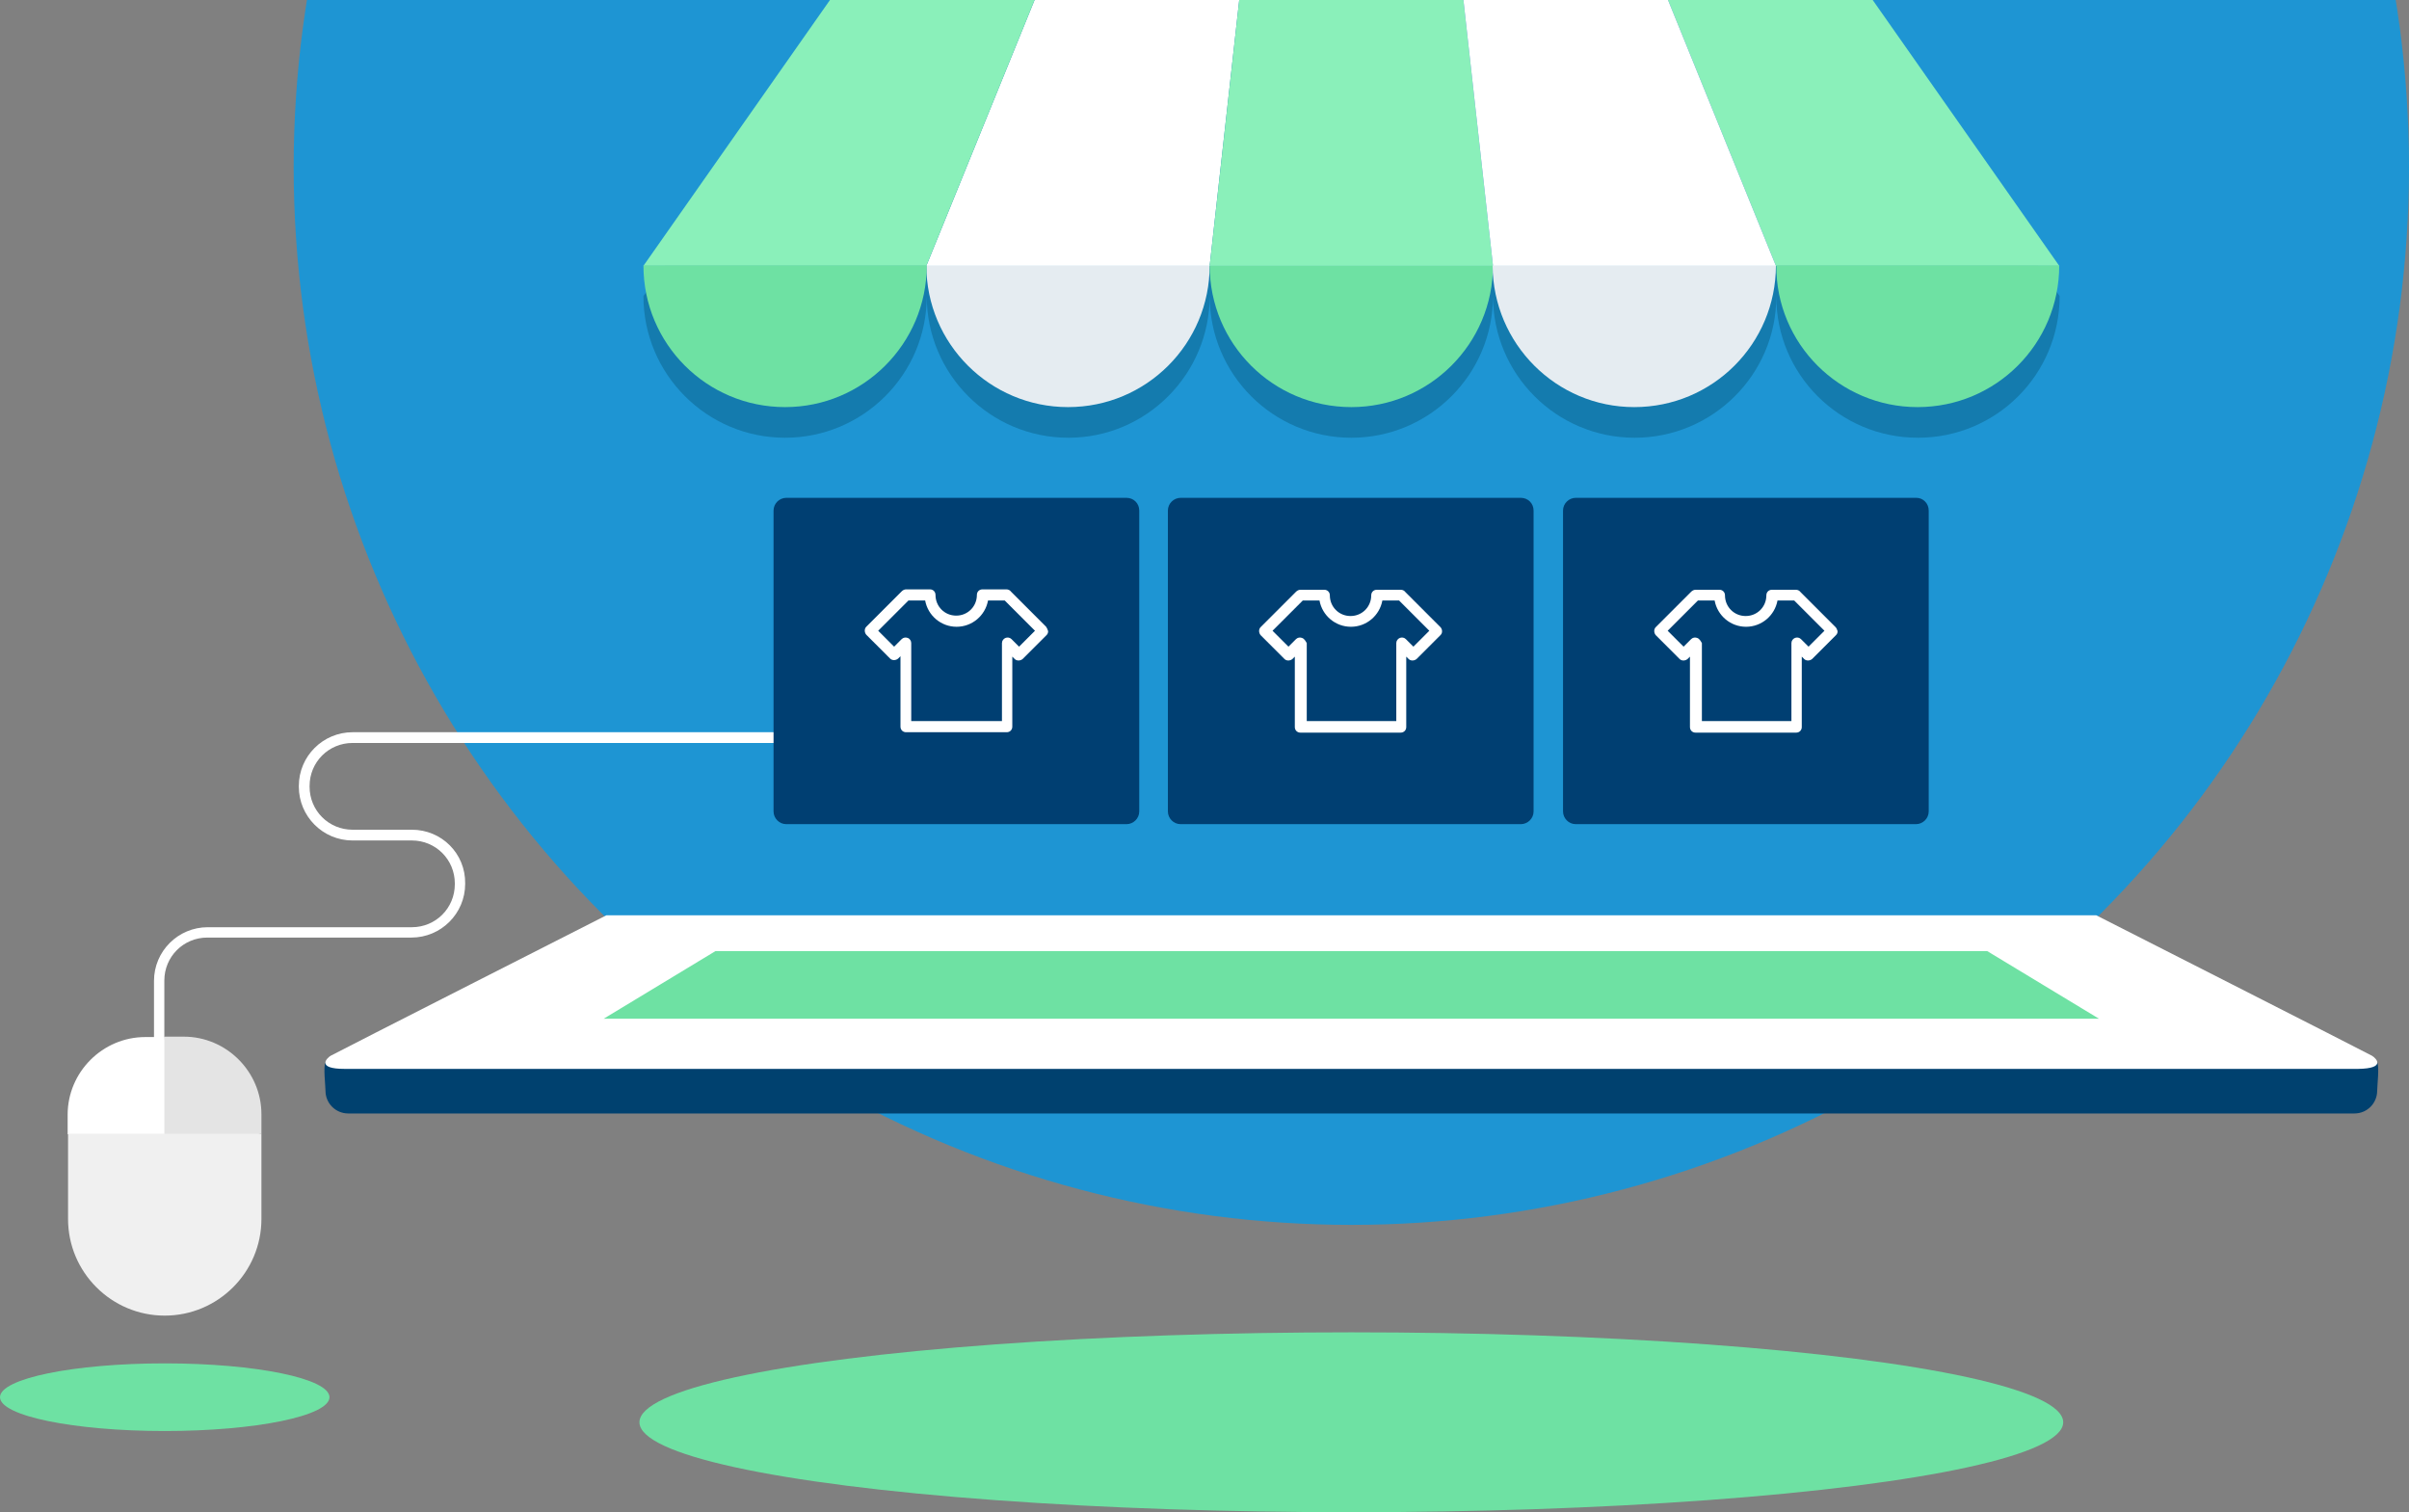 <?xml version="1.0" encoding="utf-8"?>
<!-- Generator: Adobe Illustrator 24.0.0, SVG Export Plug-In . SVG Version: 6.00 Build 0)  -->
<svg version="1.1" id="Calque_1" xmlns="http://www.w3.org/2000/svg" xmlns:xlink="http://www.w3.org/1999/xlink" x="0px" y="0px"
	 viewBox="0 0 605.4 380" style="enable-background:new 0 0 605.4 380;" xml:space="preserve">
<rect x="0" y="0" width="605.4" height="380" fill="#808080" stroke="none"/>
<style type="text/css">
	.st0{fill:#1E95D3;}
	.st1{fill:#147BAE;}
	.st2{fill:#E5ECF1;}
	.st3{fill:#6EE1A3;}
	.st4{fill:#FFFFFF;}
	.st5{fill:#8AF0BA;}
	.st6{fill:#E4E4E4;}
	.st7{fill:#F0F0F0;}
	.st8{fill:#003F72;}
	.st9{fill:#00416F;}
</style>
<g>
	<circle class="st0" cx="339.6" cy="42" r="265.8"/>
	<path class="st1" d="M458.2-10H412l0,0l-46.2,0l0,0h-52.4v0h-46.2l0,0H221l-59.3,84.4c0,19.6,15.9,35.6,35.6,35.6
		c19.6,0,35.6-15.9,35.6-35.6c0,19.6,15.9,35.6,35.6,35.6C288.1,110,304,94,304,74.4c0,19.6,15.9,35.6,35.6,35.6
		c19.6,0,35.6-15.9,35.6-35.6l-0.5-4.2l0.5,4.2c0,19.6,15.9,35.6,35.6,35.6c19.6,0,35.6-15.9,35.6-35.5c0,19.6,15.9,35.5,35.6,35.5
		c19.7,0,35.6-15.9,35.6-35.6L458.2-10z"/>
	<g>
		<path class="st2" d="M268.4,102.3c19.7,0,35.6-15.9,35.6-35.6h-71.2C232.8,86.4,248.8,102.3,268.4,102.3z"/>
		<path class="st3" d="M339.6,102.3c19.6,0,35.6-15.9,35.6-35.6H304C304,86.4,319.9,102.3,339.6,102.3z"/>
		<path class="st2" d="M410.7,102.3c19.7,0,35.6-15.9,35.6-35.6h-71.2C375.2,86.4,391.1,102.3,410.7,102.3z"/>
		<polygon class="st4" points="267.2,-17.7 232.8,66.8 304,66.8 313.4,-17.7 		"/>
		<polygon class="st5" points="458.2,-17.7 412,-17.7 446.3,66.8 517.5,66.8 		"/>
		<polygon class="st5" points="221,-17.7 161.7,66.8 232.8,66.8 267.2,-17.7 		"/>
		<polygon class="st5" points="313.4,-17.7 304,66.8 375.2,66.8 365.8,-17.7 		"/>
		<polygon class="st4" points="365.8,-17.7 375.2,66.8 446.3,66.8 412,-17.7 		"/>
		<path class="st3" d="M197.3,102.3c19.6,0,35.6-15.9,35.6-35.6h-71.2C161.7,86.4,177.6,102.3,197.3,102.3z"/>
		<path class="st3" d="M481.9,102.3c19.7,0,35.6-15.9,35.6-35.6h-71.1C446.3,86.4,462.3,102.3,481.9,102.3z"/>
	</g>
	<g>
		<path class="st4" d="M103.5,208.5H88.6c-6,0-10.8-4.8-10.8-10.8v-0.2c0-6,4.8-10.8,10.8-10.8h128.6V184H88.6
			c-7.4,0-13.5,6-13.5,13.5v0.2c0,7.4,6,13.5,13.5,13.5h14.9c6,0,10.8,4.8,10.8,10.8v0.2c0,6-4.8,10.8-10.8,10.8H52.4h-0.1h-0.1
			c-7.4,0-13.5,6-13.5,13.5V318c0,0.7,0.6,1.3,1.3,1.3c0.7,0,1.3-0.6,1.3-1.3v-71.6c0-6,4.8-10.8,10.8-10.8h0.1h0.1h51.1
			c7.4,0,13.5-6,13.5-13.5V222C117,214.5,111,208.5,103.5,208.5z"/>
	</g>
	<g>
		<path class="st6" d="M65.7,284.9V280c0-10.7-8.8-19.5-19.5-19.5h-4.9l-4.4,28.7L65.7,284.9z"/>
		<path class="st4" d="M41.4,260.6h-4.9c-10.7,0-19.5,8.8-19.5,19.5v4.9l24.3,4.4V260.6z"/>
		<path class="st7" d="M65.7,306.3v-21.4l-48.6,0v21.4c0,13.4,10.9,24.3,24.3,24.3C54.8,330.6,65.7,319.7,65.7,306.3z"/>
	</g>
	<ellipse class="st3" cx="339.6" cy="357.4" rx="178.9" ry="22.6"/>
	<ellipse class="st3" cx="41.4" cy="351.1" rx="41.4" ry="8.5"/>
	<g>
		<path class="st8" d="M283.1,125.1h-85.5c-1.7,0-3.2,1.4-3.2,3.2v75.6c0,1.7,1.4,3.2,3.2,3.2h85.5c1.7,0,3.2-1.4,3.2-3.2v-75.6
			C286.3,126.5,284.9,125.1,283.1,125.1z"/>
		<path class="st8" d="M382.2,125.1h-85.5c-1.7,0-3.2,1.4-3.2,3.2v75.6c0,1.7,1.4,3.2,3.2,3.2h85.5c1.7,0,3.2-1.4,3.2-3.2v-75.6
			C385.4,126.5,384,125.1,382.2,125.1z"/>
		<path class="st8" d="M481.6,125.1H396c-1.7,0-3.2,1.4-3.2,3.2v75.6c0,1.7,1.4,3.2,3.2,3.2h85.5c1.7,0,3.2-1.4,3.2-3.2v-75.6
			C484.7,126.5,483.3,125.1,481.6,125.1z"/>
		<path class="st4" d="M262.9,157.5C262.9,157.5,262.9,157.5,262.9,157.5l-8.8-8.8c-0.3-0.4-0.7-0.6-1.2-0.6h-6
			c-0.8,0-1.4,0.6-1.4,1.4c0,2.9-2.3,5.2-5.2,5.2s-5.2-2.3-5.2-5.2c0-0.8-0.6-1.4-1.4-1.4h-6c-0.4,0-0.8,0.2-1.1,0.5l-8.9,8.9
			c-0.5,0.5-0.5,1.4,0,2l6,6c0.5,0.5,1.4,0.5,2,0l0.6-0.6v17.7c0,0.8,0.6,1.4,1.4,1.4h25.3c0.8,0,1.4-0.6,1.4-1.4V165l0.6,0.6
			c0.5,0.5,1.4,0.5,2,0l6-6c0.3-0.3,0.4-0.6,0.4-1C263.3,158.2,263.1,157.8,262.9,157.5z M228.1,160.3
			C228.1,160.3,228.1,160.3,228.1,160.3c-0.5-0.2-1.1-0.1-1.5,0.3l-1.9,1.9l-4-4l7.6-7.6h4.2c0.7,3.8,4,6.6,7.9,6.6
			c3.9,0,7.2-2.8,7.9-6.6h4.2l7.6,7.6l-4,4l-1.9-1.9c-0.4-0.4-1-0.5-1.5-0.3c-0.5,0.2-0.9,0.7-0.9,1.3v19.6H229v-19.6
			C229,161.1,228.7,160.5,228.1,160.3z"/>
		<path class="st4" d="M362,157.6C362,157.5,362,157.5,362,157.6l-8.8-8.8c-0.3-0.4-0.7-0.6-1.2-0.6h-6c-0.8,0-1.4,0.6-1.4,1.4
			c0,2.9-2.3,5.2-5.2,5.2s-5.2-2.3-5.2-5.2c0-0.8-0.6-1.4-1.4-1.4h-6c-0.4,0-0.8,0.2-1.1,0.5l-8.9,8.9c-0.5,0.5-0.5,1.4,0,2l6,6
			c0.5,0.5,1.4,0.5,2,0l0.6-0.6v17.7c0,0.8,0.6,1.4,1.4,1.4H352c0.8,0,1.4-0.6,1.4-1.4V165l0.6,0.6c0.5,0.5,1.4,0.5,2,0l6-6
			c0.3-0.3,0.4-0.6,0.4-1C362.4,158.2,362.2,157.8,362,157.6z M327.2,160.3C327.2,160.3,327.2,160.3,327.2,160.3
			c-0.5-0.2-1.1-0.1-1.5,0.3l-1.9,1.9l-4-4l7.6-7.6h4.2c0.7,3.8,4,6.6,7.9,6.6c3.9,0,7.2-2.8,7.9-6.6h4.2l7.6,7.6l-4,4l-1.9-1.9
			c-0.4-0.4-1-0.5-1.5-0.3c-0.5,0.2-0.9,0.7-0.9,1.3v19.6h-22.5v-19.6C328.1,161.1,327.8,160.5,327.2,160.3z"/>
		<path class="st4" d="M461.3,157.6C461.3,157.5,461.3,157.5,461.3,157.6l-8.8-8.8c-0.3-0.4-0.7-0.6-1.2-0.6h-6
			c-0.8,0-1.4,0.6-1.4,1.4c0,2.9-2.3,5.2-5.2,5.2s-5.2-2.3-5.2-5.2c0-0.8-0.6-1.4-1.4-1.4h-6c-0.4,0-0.8,0.2-1.1,0.5l-8.9,8.9
			c-0.5,0.5-0.5,1.4,0,2l6,6c0.5,0.5,1.4,0.5,2,0l0.6-0.6v17.7c0,0.8,0.6,1.4,1.4,1.4h25.3c0.8,0,1.4-0.6,1.4-1.4V165l0.6,0.6
			c0.5,0.5,1.4,0.5,2,0l6-6c0.3-0.3,0.4-0.6,0.4-1C461.7,158.2,461.5,157.8,461.3,157.6z M426.5,160.3
			C426.5,160.3,426.5,160.3,426.5,160.3c-0.5-0.2-1.1-0.1-1.5,0.3l-1.9,1.9l-4-4l7.6-7.6h4.2c0.7,3.8,4,6.6,7.9,6.6
			c3.9,0,7.2-2.8,7.9-6.6h4.2l7.6,7.6l-4,4l-1.9-1.9c-0.4-0.4-1-0.5-1.5-0.3c-0.5,0.2-0.9,0.7-0.9,1.3v19.6h-22.5v-19.6
			C427.4,161.1,427.1,160.5,426.5,160.3z"/>
	</g>
	<g>
		<path class="st9" d="M597.4,267l-257.8,0.1L81.8,267c-0.6,0.9,0,5.9,0,7.1c0,3.2,2.6,5.7,5.7,5.7h252.1h0h252.1
			c3.2,0,5.7-2.6,5.7-5.7C597.4,272.9,598,267.9,597.4,267z"/>
		<path class="st4" d="M596.1,265.3c-1-0.6-69.3-35.3-69.3-35.3H339.6h0H152.4c0,0-68.3,34.7-69.3,35.3c-1,0.6-3.7,3.3,3.5,3.3
			c3.6,0,128.2,0,253,0c0,0,0,0,0,0c124.8,0,249.3,0,253,0C599.8,268.5,597.1,265.9,596.1,265.3z"/>
		<polygon class="st3" points="499.4,239 339.6,239 339.6,239 179.8,239 151.7,256 339.6,256 339.6,256 527.5,256 		"/>
	</g>
</g>
</svg>
